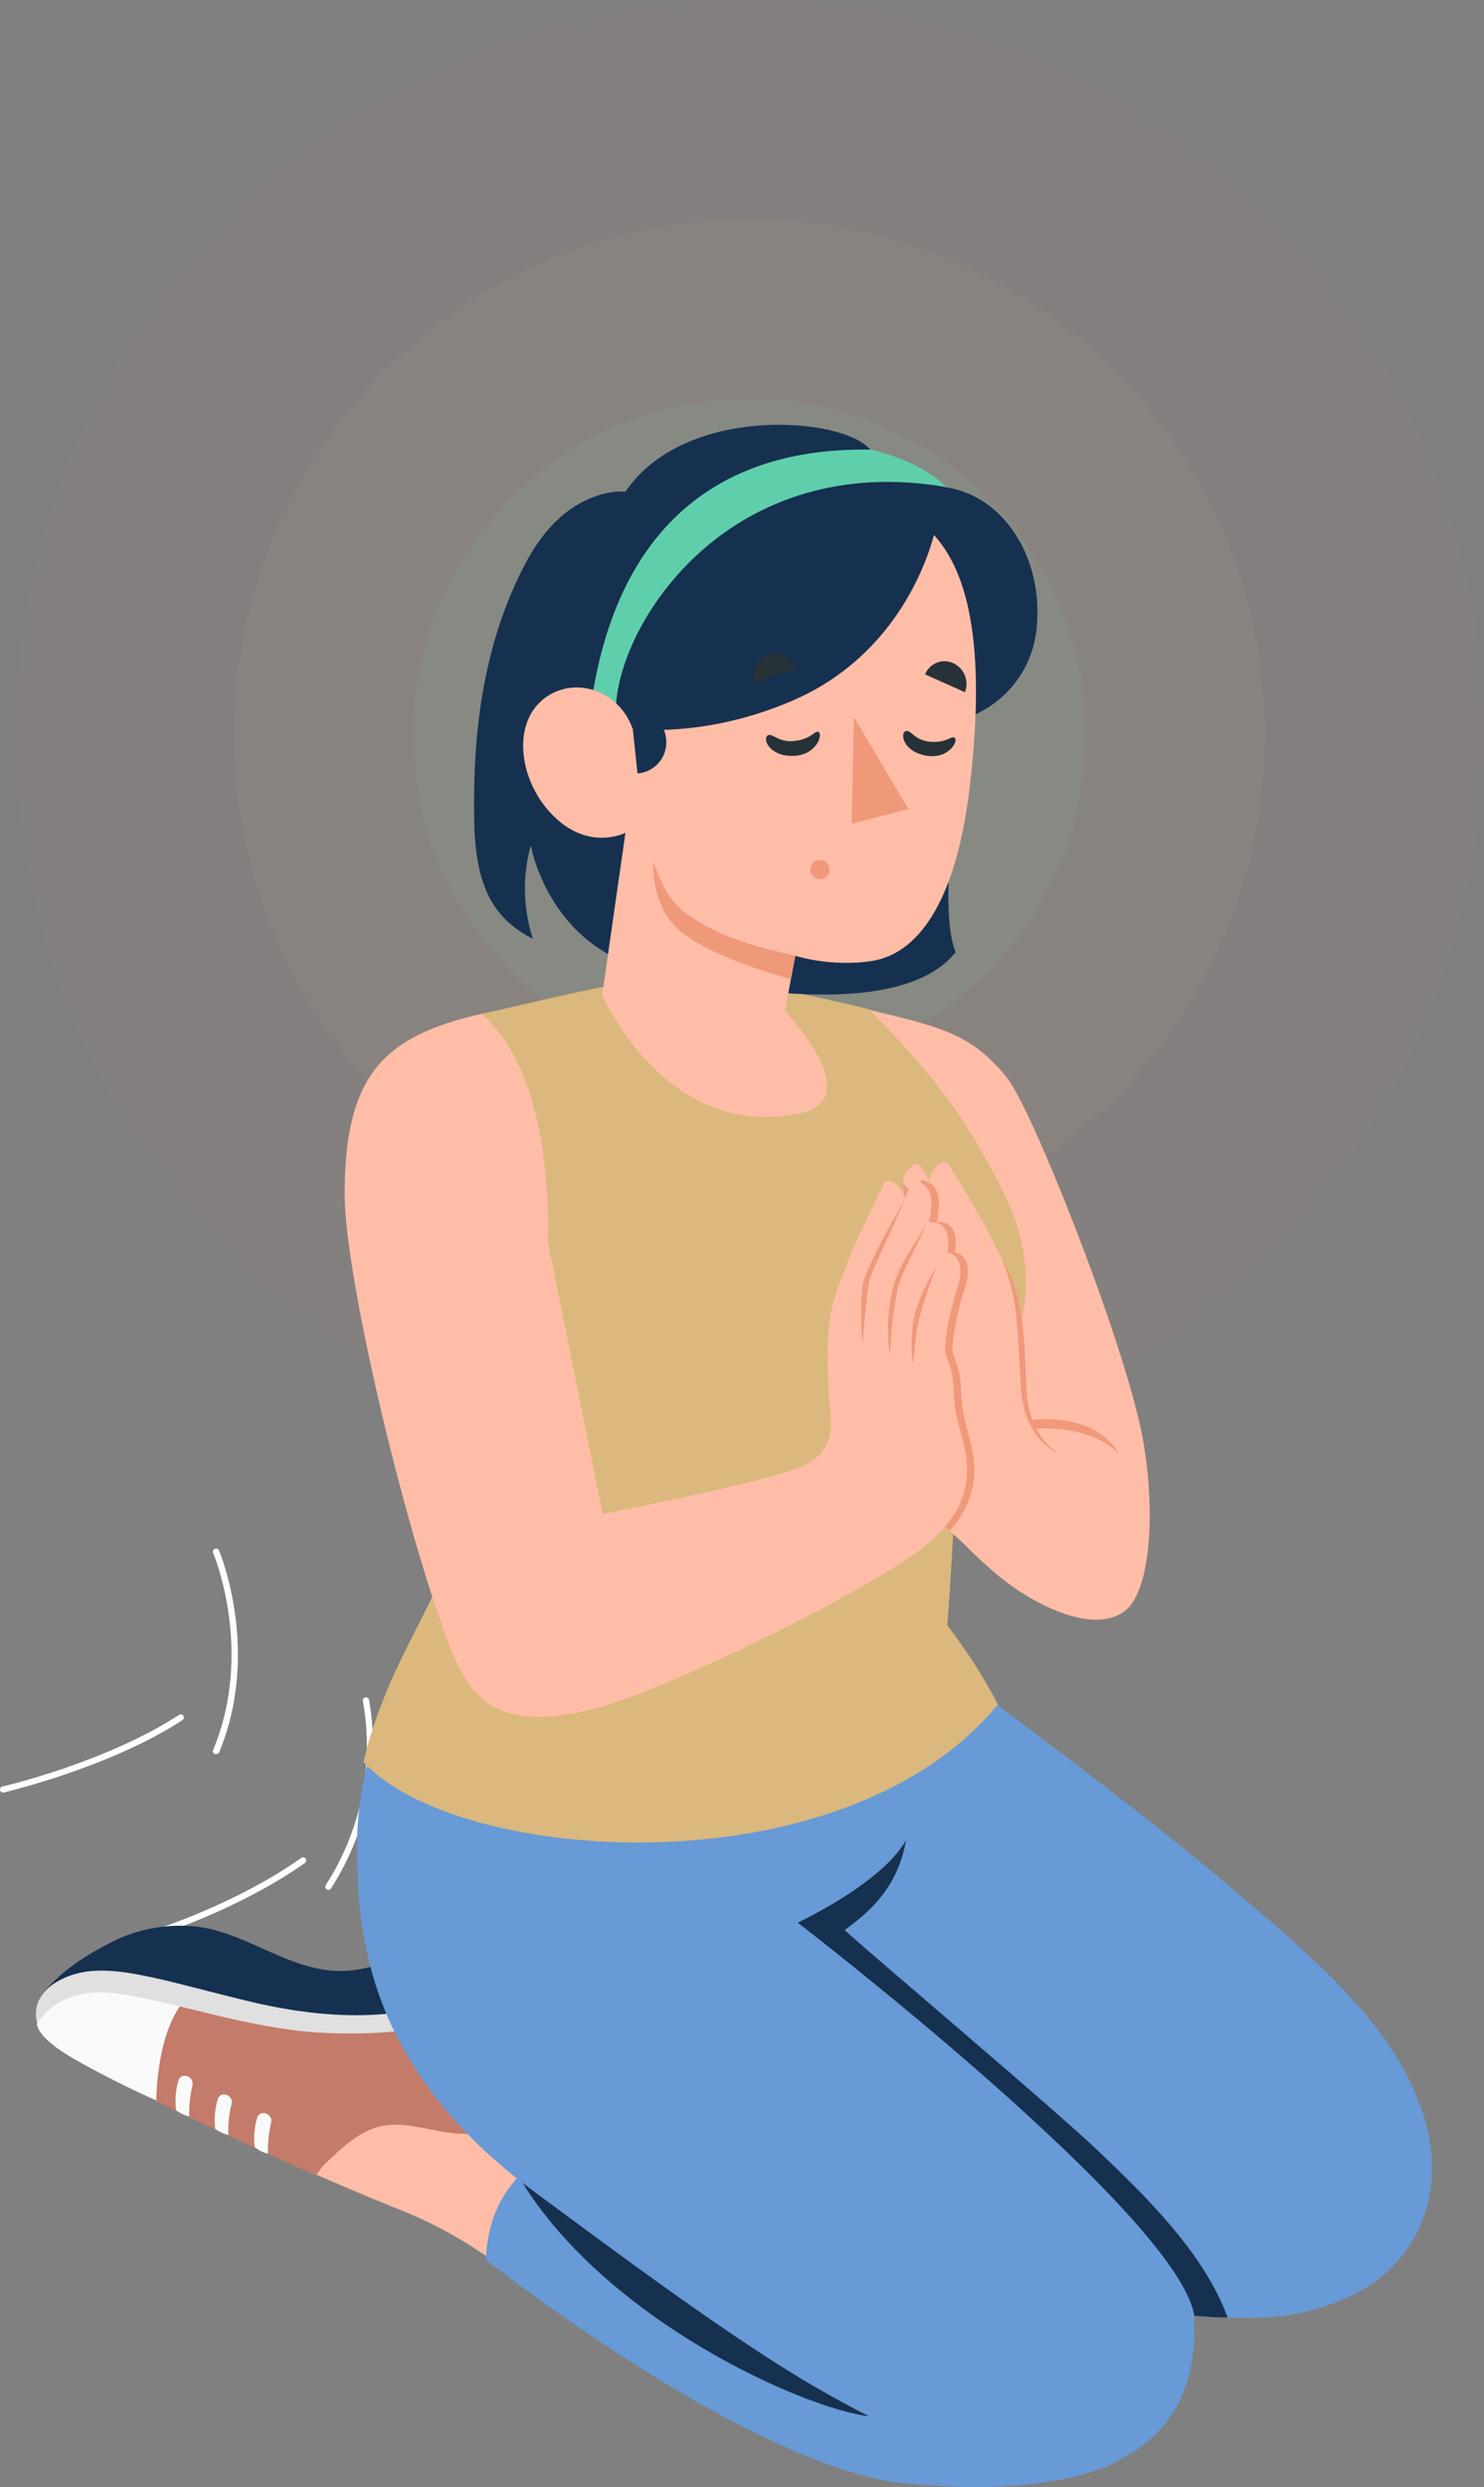 <svg xmlns="http://www.w3.org/2000/svg" id="Ebene_1" data-name="Ebene 1" viewBox="0 0 296.08 496"><rect x="0" y="0" width="296.08" height="496" fill="#808080" stroke="none"/><defs><style>      .cls-1 {        fill: #ba68c8;      }      .cls-2 {        fill: #263238;      }      .cls-3, .cls-4 {        fill: #c47b6a;      }      .cls-5 {        fill: #fff;      }      .cls-6 {        fill: #e0e0e0;      }      .cls-7 {        fill: #679ad6;      }      .cls-8 {        opacity: .1;      }      .cls-8, .cls-4, .cls-9 {        isolation: isolate;      }      .cls-8, .cls-10 {        fill: #5fcfab;      }      .cls-11 {        fill: #f0997a;      }      .cls-12 {        fill: #163050;      }      .cls-4 {        opacity: .05;      }      .cls-9 {        opacity: .07;      }      .cls-9, .cls-13 {        fill: #dbb87d;      }      .cls-14 {        fill: #ffbda7;      }      .cls-15 {        fill: #fafafa;      }    </style></defs><g id="freepik--Aura--inject-82"><g id="freepik--aura--inject-82"><circle class="cls-4" cx="149.55" cy="146.53" r="146.53" transform="translate(-59.81 148.66) rotate(-45)"></circle><circle class="cls-8" cx="149.54" cy="146.53" r="67.06"></circle><circle class="cls-9" cx="149.55" cy="146.53" r="102.82" transform="translate(-59.81 148.66) rotate(-45)"></circle></g></g><g id="freepik--Plants--inject-82"><g id="freepik--plants--inject-82"><g id="freepik--leaf--inject-82"><path class="cls-1" d="M226.67,313.73h-.17c-.11-.02-.22-.07-.3-.14l-6.86-5.23c-.16-.12-.26-.29-.29-.48-.03-.19.03-.39.14-.55.14-.17.34-.27.56-.29.17,0,.35.05.48.16l6.84,5.23c.32.24.39.7.15,1.03h0c-.14.18-.34.28-.56.3h0Z"></path></g><g id="freepik--leaf--inject-82-2" data-name="freepik--leaf--inject-82"><path class="cls-5" d="M.6,357.51c-.35-.02-.61-.31-.59-.66.01-.27.19-.5.45-.57.21,0,20.82-4.84,35.32-14.31.31-.16.69-.03.84.28.13.26.06.58-.16.77-14.71,9.59-35.53,14.39-35.74,14.48h-.12Z"></path><path class="cls-5" d="M30.44,386.25c-.28,0-.52-.18-.6-.44-.09-.33.09-.67.42-.77.16,0,16.64-5.15,29.87-14.52.28-.2.67-.12.86.16.2.28.12.67-.16.86-13.38,9.47-30.09,14.64-30.21,14.69l-.18.03Z"></path><path class="cls-5" d="M43.08,349.83h-.2c-.32-.12-.49-.49-.36-.81,0,0,0-.02.01-.03,8.2-19.72.08-39.11,0-39.25-.14-.31-.01-.67.29-.82.01,0,.03-.01.05-.02.32-.14.69,0,.83.31,0,0,0,0,0,.01.09.21,8.43,20.1,0,40.3-.13.22-.38.33-.63.3Z"></path><path class="cls-5" d="M65.51,376.91c-.12,0-.24-.04-.34-.1-.29-.19-.37-.57-.18-.86,7.04-10.85,9.69-23.98,7.42-36.71-.07-.34.15-.66.48-.73s.66.15.73.48c2.33,13.05-.38,26.51-7.59,37.64-.12.18-.31.28-.52.29Z"></path></g></g></g><g id="freepik--Character--inject-82"><g id="freepik--character--inject-82"><g id="freepik--Bottom--inject-82"><path class="cls-14" d="M160.53,445.45s-51.21-19.3-57.57-24.6c-5.23-4.42-2.11-14.99-9.43-16.8-8.43-2.08-14.39,2.62-19.87,7.71-5.12,4.85-11.77,7.04-24.45,2.55-12.68-4.49-24.86-10.91-29.92-8.36s-1.69,6.63,20.38,17.14c12.69,6.04,28.85,13.08,39.25,17.27,7.49,2.89,14.53,6.81,20.93,11.66,13.5,9.75,15.99,11.77,31.96,21.69,31.94,19.72,50.71,24.86,76.12,19.95l-47.4-48.21Z"></path><path class="cls-7" d="M112.61,427.16c-10.18,5.86-15.1,12.32-15.7,23.55,0,0,6.87,5.32,17.73,12.85,13.02,9.01,44.48,29.52,65.57,31.66,32.63,3.32,43.8-5.06,43.8-5.06l-111.4-62.99Z"></path><path class="cls-12" d="M103.15,433.48c16.71,28.99,57.57,47.03,70.32,48.41-4.53-3.83-11.17-16.84-17.48-30.94l-43.38-24.95c-3.53,1.98-6.72,4.5-9.46,7.48Z"></path><path class="cls-12" d="M7.39,403.54c-.51-2.08-.08-4.29,1.19-6.02,4.51-5.49,10.27-8.4,14.2-10.47,4.75-2.27,10.01-3.28,15.27-2.92,10,.61,18.6,8.32,28.61,8.91,7.47.46,14.26-3.47,21.53-5.3,2.29-.57,4.66-.78,7.01-.61,1.99.13,5.15,1.54,5.87,3.31,1,2.06,1.2,4.41.55,6.61-.44,1.4-3.23,4.04-5.23,5.49-2.73,2-6.14,2.62-10.2,3.79-10.2,3.11-56.19,4.23-78.8-2.8Z"></path><path class="cls-3" d="M103.24,417.97c0,.94.16,1.84.26,2.8.13,1.31-.55,1.67-1.58,2.41-4.21,2.97-9.52,2.68-14.39,1.82-3.74-.67-7.55-1.75-11.26-1.01-4.46.9-8.01,4.27-11.32,7.46-.74.7-1.35,1.52-1.81,2.43,0,0-25.83-11.37-37.57-17.77-5.94-3.24-12.81-6.27-17.49-11.4-.26-.27,1.14-2.08,1.31-2.25,1.56-1.75,3.65-2.95,5.94-3.43,3.69-1,7.55-1.26,11.34-.78,5.78.88,11.4,2.45,17.13,3.61,5.13,1.04,10.31,1.79,15.53,2.25,5.68.52,11.38.62,17.07.29,5.35-.11,10.63-1.26,15.54-3.39,1.93-.87,3.73-2.01,5.34-3.38.94-.97,1.76-2.06,2.43-3.23.81-1.18,1.31-3.15,2.11-1.48,1.96,4,2.37,10.17,2.09,14.64-.2,3.09-.59,6.15-.69,9.24.01.41.01.78.03,1.16Z"></path><path class="cls-15" d="M35.98,399.99c-4.83,6.82-4.8,18.9-4.8,18.9-5.61-2.48-11.1-5.25-16.43-8.28-7.85-4.49-7.37-7.08-7.37-7.08.38-1.38,1.18-2.62,2.28-3.55,2.92-2.43,6.68-3.6,10.47-3.24,5.4.43,10.72,1.52,15.86,3.24Z"></path><path class="cls-15" d="M35.63,414.85c-.59,1.94-.76,3.98-.5,5.99.77.6,1.66,1.02,2.62,1.24-.04-2.07.17-4.14.63-6.16.48-1.75-2.16-2.75-2.75-1.07Z"></path><path class="cls-15" d="M43.48,418.57c-.61,1.93-.79,3.98-.54,5.99.78.59,1.67,1,2.62,1.22-.09-2.06.12-4.13.63-6.14.52-1.77-2.12-2.75-2.71-1.07Z"></path><path class="cls-15" d="M51.33,422.27c-.59,1.92-.76,3.95-.5,5.94.76.63,1.65,1.08,2.62,1.31-.04-2.07.17-4.13.63-6.15.48-1.78-2.16-2.76-2.75-1.1Z"></path><path class="cls-6" d="M101.84,392.93c-.04-.88-.3-1.74-.77-2.49,0,0-2.62,5.46-11.77,8.62-8.77,3-21.27,4.45-39.33.14s-28.49-8.28-36.63-4.95c-8.14,3.34-5.9,9.28-5.9,9.28,0,0,3.92-7.4,15.35-6.02,11.03,1.31,27.28,7.37,42.39,7.94,15.73.61,31.74-1.47,36.67-12.53Z"></path><path class="cls-7" d="M284.47,423.36c-5.04-17.98-19.87-31.03-42.21-49.72-18.94-15.87-53.97-41.56-53.97-41.56h0l-99.77-19.87c-4.06,18.21-17.33,31.06-17.3,56.37,0,18.42,2.89,44.4,35.11,68.32,19.55,14.51,35.13,25.9,49.14,34.8,14.8,9.39,48.22,27.91,66.72,19.44,14.14-6.46,16.58-18.89,16.08-29.27h0c2.25.22,4.51.34,6.61.35,2.45.08,4.67,0,6.44,0,6.66-.15,13.19-1.79,19.13-4.81,12.14-6.2,18.05-19.64,14.01-34.05Z"></path><path class="cls-12" d="M244.92,462.19c-2.09,0-4.38-.14-6.63-.35-3.26-20.13-79.11-78.38-79.11-78.38,5.23-2.62,17.49-9.16,21.59-16.47-1.67,9.37-7.05,14.14-12.26,17.94,8.01,7.18,41.68,35.56,50.66,44.09,9.43,8.99,21.19,20.49,25.76,33.18Z"></path></g><g id="freepik--Top--inject-82"><path class="cls-14" d="M173.25,201.36c14.51,3.45,20.58,4.83,27.62,13.53,4.91,6.07,21.86,48.72,26.52,69.04,3.14,13.7,2.93,33.14-3.14,37.48-6.46,4.62-18.46-1.56-25.55-7.56-5.14-4.37-7.47-7.26-10.15-9.51l-15.29-102.98Z"></path><path class="cls-11" d="M206.39,285c5.12-.47,12.53.51,16.77,4.92-2.12-4.02-7.76-7.67-17.37-6.75l.6,1.83Z"></path><path class="cls-13" d="M200.84,239.17c-7.85-16.59-16.42-26.85-27.59-37.94,0,0-14.39-3.49-24.07-5.06s-15.06-1.06-25.21.07c-5.09.55-20.03,4.29-27.92,5.95.73,23.22,5.1,35.09-9.76,53.29-.38,14.46,2.39,43.47,2.75,53.5.29,8.2-11.92,22.24-16.51,42.44,18.6,20.37,95.51,26.1,126.58-11.47-2.91-5.55-6.29-10.85-10.11-15.82,1.41-17.98,1.79-35.25,2.54-39.77,13.31-13.16,16.68-29.55,9.32-45.18Z"></path><path class="cls-12" d="M124.81,98.04s-11.47-1.31-19.62,13.67c-10.09,18.58-10.82,39.04-10.57,52.16.25,13.12,3.92,19.4,11.7,23.37-1.97-6.04-2.12-12.53-.42-18.66,0,0,3.31,19.3,22.24,24.44s52.08,10.07,62.51-3.11c-4.37-11.03,2.62-46.88,2.62-46.88,7.54-2.84,12.81-9.74,13.55-17.77,1.44-13.89-6.54-26.4-18.07-28.06,0,.46-15.06-7.47-15.06-7.47-5.44-6.69-37.16-9.08-48.88,8.31Z"></path><path class="cls-10" d="M122.92,140.31c1.31-17.57,23.55-50.43,65.86-43.17,0,0-4.13-4.89-15.06-7.47-14.8-.21-47.47,2.62-55.35,47.95,1.7.55,3.25,1.47,4.55,2.7Z"></path><path class="cls-14" d="M186.35,106.7c5.09,5.7,10.98,17.58,7.14,50.17-3.26,27.62-13.02,32.9-17.57,34.33-3.79,1.18-11.41,1.2-17.24-.59l-2.08,10.99s16.65,17.51,3.11,20.42c-27,5.81-39.56-23.63-39.56-23.63l4.63-32.31s-7.68,4.03-15.08-4.11c-6.1-6.71-7.38-17.19-1.64-22.24,5.74-5.05,15.22-2.62,18.16,5.6,0,0,14.33,2.05,32.08-5.68,17.23-7.47,25.2-22.56,28.05-32.96Z"></path><path class="cls-11" d="M165.52,173.42c.01,1.07-.84,1.95-1.91,1.96s-1.95-.84-1.96-1.91.84-1.95,1.91-1.96c.03,0,.05,0,.08,0,1.04.02,1.88.87,1.88,1.91Z"></path><path class="cls-11" d="M158.68,190.61c-5.77-1.31-14.48-3.21-21.7-8.35-3.22-2.3-5.12-6.1-6.63-10.4,0,0-.51,7.18,3.75,12.23,5.49,6.54,23.68,11.15,23.68,11.15l.9-4.63Z"></path><path class="cls-12" d="M125.8,141.1l1.39,13.15c3.41-.24,5.97-3.21,5.73-6.62,0-.12-.02-.25-.04-.37-.35-3.61-3.46-6.31-7.08-6.16Z"></path><path class="cls-2" d="M163.36,146.01c.81.51-.44,4.63-5.12,4.74s-6.07-3.27-5.15-4.03,2.15,1.49,5.49,1.05c3.65-.48,3.95-2.26,4.78-1.75Z"></path><path class="cls-2" d="M190.52,147.2c.68.64-1.31,4.32-5.8,3.49s-5.13-4.3-4.11-4.85,1.74,1.84,5.01,2.09c3.58.26,4.17-1.39,4.89-.73Z"></path><path class="cls-2" d="M158.69,133.29l-8.14,2.89c-.76-2.31.45-4.8,2.72-5.64,2.2-.77,4.6.39,5.37,2.59.02.05.04.1.05.16Z"></path><path class="cls-2" d="M192.51,138.06l-7.94-3.57c.85-2.13,3.27-3.17,5.41-2.32.07.03.15.06.22.09,2.18,1.02,3.2,3.56,2.32,5.8Z"></path><polygon class="cls-11" points="170.37 143.03 169.92 164.29 181.26 161.37 170.37 143.03"></polygon><g id="freepik--Arm--inject-82"><path class="cls-14" d="M191.75,307.36c-1.74-1.53-2.49-2.28-4.5-4.08-3.39-3.05-7.06-5.15-8.18-9.86-1.58-6.7.41-10.83.17-17.4-.36-3.06-.04-6.16.93-9.08,0,0,.14-3.65-3.69-12.94-1.4-3.4-1.14-6.23,1.47-6.99-1.31-4.74.78-6.44,3.06-6.32-1.09-3.69-1.71-7.04,1.91-8.62.38-.16,1.31.97,2.49,3.6.07-2.47,2.81-5.09,4.02-3.31,5.34,9.16,5.99,9.56,10.1,17.96,3.51,7.18,3.92,10.31,4.59,23.55.2,3.56-.22,11.67,7.12,16.04"></path><path class="cls-11" d="M199.52,250.32c.9,1.55,1.69,3.15,2.38,4.8.66,1.69,1.17,3.45,1.5,5.23.62,3.53,1,7.09,1.15,10.66.26,3.56,0,7.14.88,10.47.82,3.44,2.88,6.45,5.8,8.45-1.61-.83-3.03-1.98-4.17-3.38-1.13-1.44-1.98-3.08-2.51-4.83-.5-1.75-.8-3.55-.89-5.36-.09-1.79-.18-3.55-.3-5.32-.2-3.55-.38-7.09-.85-10.58-.54-3.5-1.55-6.91-2.98-10.14Z"></path><path class="cls-11" d="M191.83,278.79c-.21-3.92-.16-4.97-1.75-8.95,0,0-.46-3.64,2.5-13.23,1.09-3.53.58-6.32-2.09-6.83.86-4.83-1.31-6.35-3.62-6.02.75-3.77,1.07-7.17-2.7-8.41-.38-.12-1.22,1.09-2.15,3.82-.19-1.23-.85-2.34-1.86-3.09.06,1.55.35,3.08.85,4.55-2.28-.12-4.36,1.58-3.06,6.32-2.62.76-2.87,3.58-1.47,6.99,3.83,9.29,3.69,12.94,3.69,12.94-.97,2.92-1.29,6.02-.93,9.08.24,6.54-1.75,10.7-.17,17.4,1.06,4.38,4.05,8.04,8.12,9.96l2.32,1.98c2.17-2.38,3.71-5.27,4.49-8.4,1.58-7.3-1.81-11.49-2.17-18.11Z"></path></g><path class="cls-14" d="M96.05,202.19c-19.27,4.41-27.29,11.97-27.29,35.94,0,16.37,11.93,66.72,20.93,90.12,4.49,11.77,10.7,17.18,29.21,12.44,15.01-3.83,59.93-26.17,65.91-32.98s-17.65-18.45-24.73-15.28c-7.08,3.17-39.84,9.5-39.84,9.5l-10.98-54.53s1.78-32.71-13.23-45.2Z"></path><g id="freepik--arm--inject-82"><path class="cls-14" d="M177.15,313.26c10.39-5.82,14.33-11.6,15.36-16.34,1.6-7.35-1.81-11.54-2.16-18.11-.22-3.92-.17-4.97-1.77-8.95,0,0-.46-3.64,2.5-13.23,1.09-3.53.58-6.31-2.09-6.83.86-4.83-1.37-6.33-3.62-6.02.75-3.77,1.07-7.16-2.7-8.4-.38-.13-1.22,1.07-2.15,3.81-.27-2.46-3.26-4.81-4.29-2.93-4.49,9.6-5.1,10.06-8.43,18.8-2.84,7.47-2.93,10.62-2.42,23.89.13,3.56,2.35,9.9-5.3,13.46"></path><path class="cls-11" d="M187.04,252.26c-1.69,3.99-3.04,8.12-4.03,12.34-.35,2.35-.88,7.43-.88,7.43-.34-2.61-.34-5.24,0-7.85.52-5.09,4.91-11.92,4.91-11.92Z"></path><path class="cls-11" d="M184.79,244.08c-1.58,4.06-4.93,9.75-5.63,12.73-.92,4.52-1.45,9.12-1.57,13.74-.76-4.72-.53-9.55.69-14.18,1.3-4.63,3.66-7.05,6.5-12.28Z"></path><path class="cls-11" d="M180.53,239.2c-2.33,5.51-6.08,13.23-6.87,15.5s-1.58,13.48-1.58,13.48c-.37-3.92-.37-7.86,0-11.77.72-4.15,8.45-17.2,8.45-17.2Z"></path></g></g></g></g></svg>